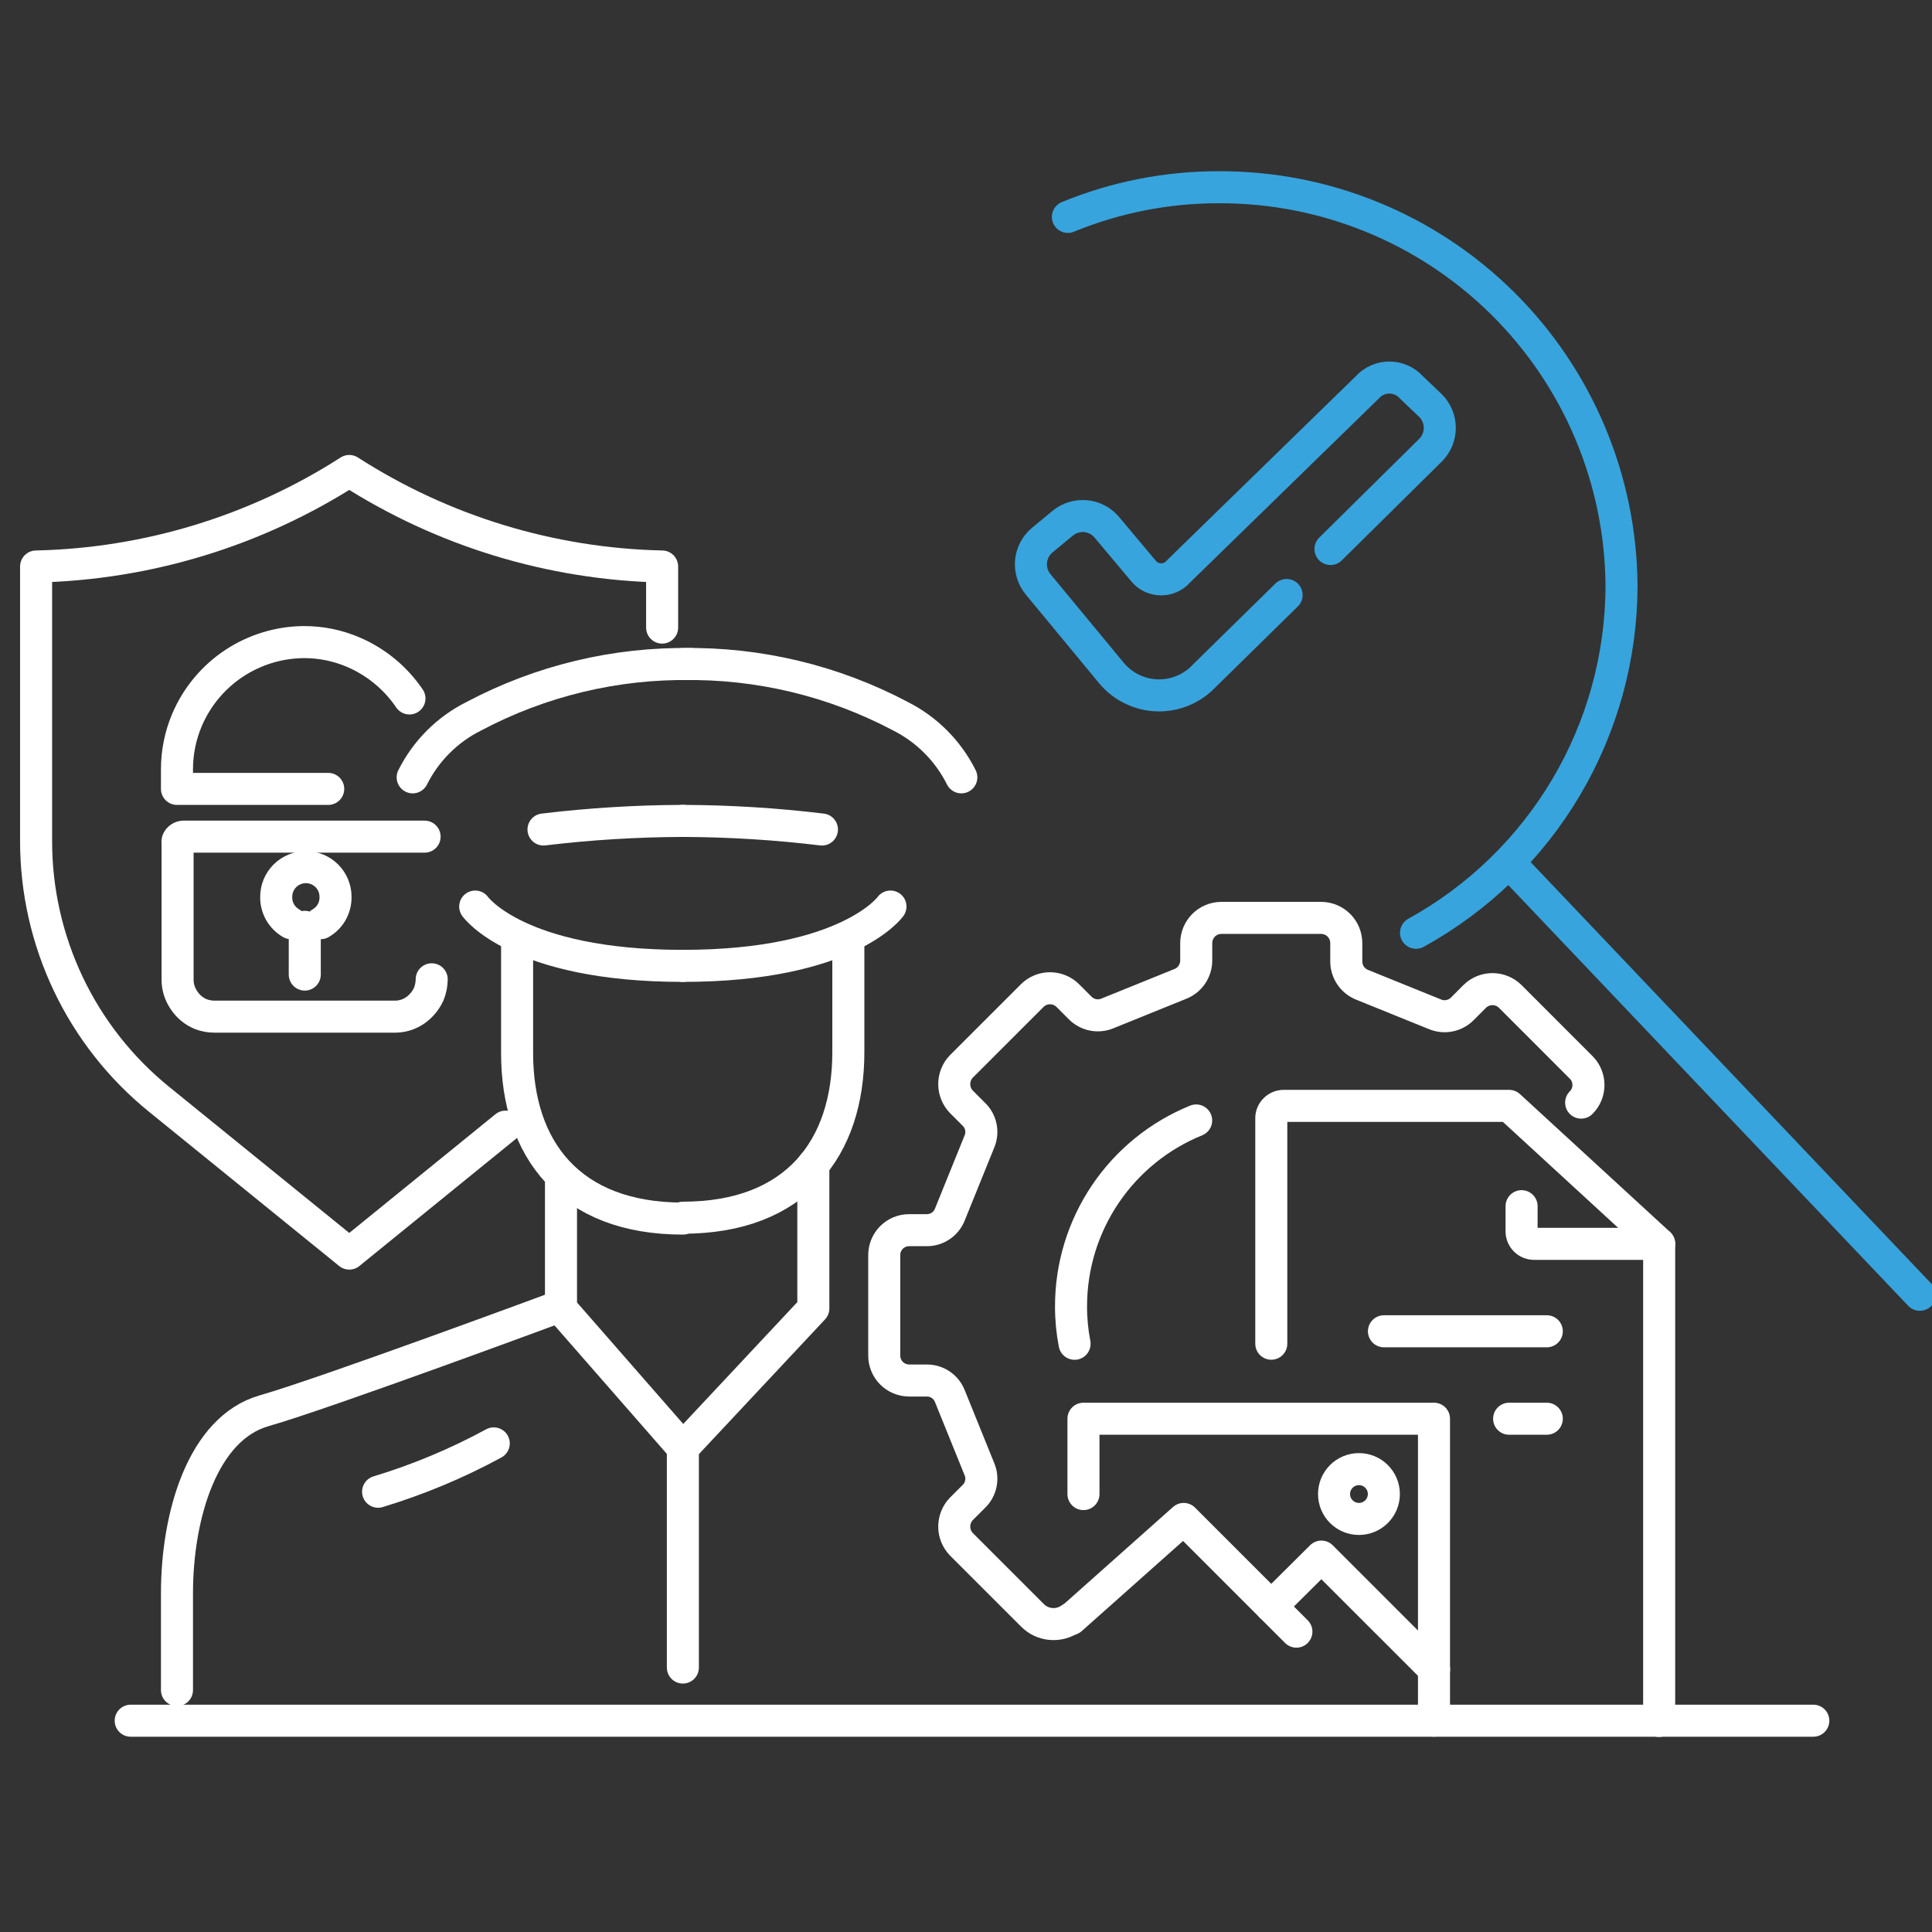 <svg width="60" height="60" viewBox="0 0 60 60" fill="none" xmlns="http://www.w3.org/2000/svg">
<rect x="0" y="0" width="60" height="60" fill="#333333" stroke="none"/>
<g clip-path="url(#clip0_1673_4118)">
<path d="M47.051 26.986L59.622 40.211" stroke="#37A4DD" stroke-width="0.995" stroke-linecap="round" stroke-linejoin="round"/>
<path d="M43.976 28.968C45.905 27.905 47.515 26.345 48.637 24.45C49.759 22.555 50.354 20.395 50.358 18.192C50.337 14.892 49.006 11.736 46.66 9.415C44.314 7.095 41.143 5.8 37.843 5.815C36.238 5.813 34.648 6.126 33.164 6.736" stroke="#37A4DD" stroke-width="0.995" stroke-linecap="round" stroke-linejoin="round"/>
<path d="M4.059 53.438H56.314" stroke="white" stroke-width="0.995" stroke-linecap="round" stroke-linejoin="round"/>
<path d="M33.648 46.4V44.06H44.534V53.436" stroke="white" stroke-width="0.995" stroke-linecap="round" stroke-linejoin="round"/>
<path d="M33.262 50.285L36.761 47.172L40.261 50.672" stroke="white" stroke-width="0.995" stroke-linecap="round" stroke-linejoin="round"/>
<path d="M39.48 49.889L41.037 48.342L44.537 51.841" stroke="white" stroke-width="0.995" stroke-linecap="round" stroke-linejoin="round"/>
<path d="M42.203 47.172C42.63 47.172 42.977 46.826 42.977 46.399C42.977 45.971 42.63 45.625 42.203 45.625C41.776 45.625 41.43 45.971 41.43 46.399C41.43 46.826 41.776 47.172 42.203 47.172Z" stroke="white" stroke-width="0.995" stroke-linecap="round" stroke-linejoin="round"/>
<path d="M51.527 53.445V38.626L46.867 34.344H39.867C39.816 34.344 39.765 34.354 39.717 34.374C39.67 34.394 39.627 34.423 39.591 34.46C39.554 34.497 39.526 34.541 39.507 34.589C39.488 34.637 39.479 34.688 39.481 34.74V41.73" stroke="white" stroke-width="0.995" stroke-linecap="round" stroke-linejoin="round"/>
<path d="M51.527 38.629H47.641C47.589 38.629 47.538 38.618 47.491 38.598C47.443 38.578 47.4 38.549 47.364 38.512C47.328 38.475 47.3 38.431 47.281 38.383C47.262 38.336 47.253 38.284 47.254 38.233V37.459" stroke="white" stroke-width="0.995" stroke-linecap="round" stroke-linejoin="round"/>
<path d="M42.98 41.344H48.037" stroke="white" stroke-width="0.995" stroke-linecap="round" stroke-linejoin="round"/>
<path d="M46.867 44.06H48.037" stroke="white" stroke-width="0.995" stroke-linecap="round" stroke-linejoin="round"/>
<path d="M33.372 41.732C33.298 41.349 33.261 40.961 33.262 40.571C33.261 39.331 33.63 38.119 34.323 37.09C35.015 36.061 35.999 35.263 37.148 34.797" stroke="white" stroke-width="0.995" stroke-linecap="round" stroke-linejoin="round"/>
<path d="M49.104 34.243C49.176 34.172 49.233 34.086 49.272 33.992C49.311 33.898 49.331 33.797 49.331 33.696C49.331 33.594 49.311 33.493 49.272 33.399C49.233 33.305 49.176 33.219 49.104 33.148L46.903 30.946C46.756 30.8 46.557 30.718 46.35 30.718C46.143 30.718 45.944 30.8 45.797 30.946L45.411 31.333C45.302 31.442 45.163 31.516 45.012 31.545C44.861 31.575 44.705 31.559 44.563 31.499L42.288 30.578C42.147 30.518 42.026 30.419 41.941 30.291C41.856 30.163 41.81 30.013 41.81 29.86V29.289C41.81 29.083 41.728 28.885 41.584 28.738C41.439 28.592 41.242 28.508 41.036 28.506H37.923C37.717 28.508 37.52 28.592 37.376 28.738C37.231 28.885 37.15 29.083 37.15 29.289V29.832C37.149 29.986 37.103 30.136 37.018 30.263C36.933 30.391 36.812 30.491 36.671 30.55L34.396 31.471C34.254 31.531 34.098 31.547 33.947 31.518C33.796 31.488 33.657 31.414 33.548 31.306L33.162 30.919C33.015 30.773 32.816 30.691 32.609 30.691C32.402 30.691 32.203 30.773 32.057 30.919L29.855 33.12C29.714 33.267 29.635 33.464 29.635 33.668C29.635 33.872 29.714 34.068 29.855 34.216L30.242 34.603C30.354 34.71 30.43 34.848 30.461 34.999C30.492 35.15 30.477 35.308 30.417 35.45L29.496 37.725C29.439 37.868 29.339 37.99 29.211 38.075C29.083 38.161 28.932 38.206 28.778 38.204H28.235C28.132 38.204 28.031 38.224 27.936 38.263C27.842 38.303 27.756 38.361 27.684 38.433C27.612 38.506 27.555 38.593 27.517 38.688C27.479 38.782 27.46 38.884 27.461 38.986V42.09C27.46 42.192 27.479 42.294 27.517 42.389C27.555 42.484 27.612 42.57 27.684 42.643C27.756 42.716 27.842 42.774 27.936 42.813C28.031 42.853 28.132 42.873 28.235 42.873H28.778C28.932 42.871 29.083 42.916 29.211 43.001C29.339 43.087 29.439 43.209 29.496 43.352L30.417 45.627C30.477 45.769 30.492 45.926 30.461 46.077C30.43 46.229 30.354 46.367 30.242 46.474L29.855 46.861C29.714 47.008 29.635 47.204 29.635 47.409C29.635 47.613 29.714 47.809 29.855 47.957L32.057 50.158C32.212 50.318 32.419 50.416 32.641 50.434C32.863 50.453 33.084 50.391 33.263 50.259" stroke="white" stroke-width="0.995" stroke-linecap="round" stroke-linejoin="round"/>
<path d="M20.563 19.49V17.593C17.112 17.519 13.75 16.493 10.847 14.627C7.939 16.492 4.574 17.518 1.121 17.593V26.121C1.12 27.658 1.463 29.176 2.124 30.564C2.785 31.952 3.748 33.174 4.943 34.142L10.847 38.931L15.7 34.989" stroke="white" stroke-width="0.995" stroke-linecap="round" stroke-linejoin="round"/>
<path d="M25.526 25.761C24.093 25.588 22.651 25.499 21.207 25.494" stroke="white" stroke-width="0.995" stroke-linecap="round" stroke-linejoin="round"/>
<path d="M16.879 25.761C18.315 25.588 19.761 25.499 21.207 25.494" stroke="white" stroke-width="0.995" stroke-linecap="round" stroke-linejoin="round"/>
<path d="M21.474 20.623C19.119 20.583 16.794 21.141 14.714 22.244C13.892 22.654 13.227 23.32 12.816 24.141" stroke="white" stroke-width="0.995" stroke-linecap="round" stroke-linejoin="round"/>
<path d="M21.207 20.623C23.561 20.584 25.886 21.142 27.967 22.244C28.784 22.657 29.446 23.322 29.855 24.141" stroke="white" stroke-width="0.995" stroke-linecap="round" stroke-linejoin="round"/>
<path d="M17.422 36.584V40.636L21.207 44.965" stroke="white" stroke-width="0.995" stroke-linecap="round" stroke-linejoin="round"/>
<path d="M21.207 44.963L25.259 40.635V36.168" stroke="white" stroke-width="0.995" stroke-linecap="round" stroke-linejoin="round"/>
<path d="M21.207 44.963V51.787" stroke="white" stroke-width="0.995" stroke-linecap="round" stroke-linejoin="round"/>
<path d="M15.334 44.826C14.191 45.447 12.987 45.95 11.742 46.327" stroke="white" stroke-width="0.995" stroke-linecap="round" stroke-linejoin="round"/>
<path d="M21.207 29.996C26.346 29.996 27.654 28.154 27.654 28.154" stroke="white" stroke-width="0.995" stroke-linecap="round" stroke-linejoin="round"/>
<path d="M21.205 29.996C16.056 29.996 14.758 28.154 14.758 28.154" stroke="white" stroke-width="0.995" stroke-linecap="round" stroke-linejoin="round"/>
<path d="M21.207 37.817C24.716 37.817 26.346 35.653 26.346 32.678V29.289" stroke="white" stroke-width="0.995" stroke-linecap="round" stroke-linejoin="round"/>
<path d="M21.207 37.844C17.689 37.844 16.059 35.68 16.059 32.705V29.215" stroke="white" stroke-width="0.995" stroke-linecap="round" stroke-linejoin="round"/>
<path d="M17.413 40.56C17.413 40.56 10.11 43.268 8.204 43.812C6.297 44.355 5.496 47.053 5.496 49.485V52.487" stroke="white" stroke-width="0.995" stroke-linecap="round" stroke-linejoin="round"/>
<path d="M13.407 30.413C13.405 30.571 13.374 30.727 13.315 30.873C13.222 31.077 13.075 31.252 12.891 31.38C12.702 31.51 12.476 31.577 12.247 31.573H6.675C6.521 31.575 6.367 31.547 6.224 31.49C6.017 31.402 5.841 31.255 5.717 31.067C5.583 30.875 5.512 30.646 5.515 30.413V26.186C5.509 26.161 5.509 26.136 5.515 26.112C5.529 26.075 5.554 26.043 5.587 26.02C5.62 25.997 5.659 25.984 5.699 25.983H13.186M10.193 24.5H5.496V23.892C5.496 23.364 5.602 22.841 5.809 22.354C6.113 21.642 6.618 21.034 7.263 20.605C7.908 20.177 8.664 19.946 9.438 19.941C9.967 19.939 10.49 20.046 10.976 20.255C11.681 20.557 12.286 21.056 12.716 21.691" stroke="white" stroke-width="0.995" stroke-linecap="round" stroke-linejoin="round"/>
<path d="M9.96 28.67C10.103 28.588 10.222 28.468 10.303 28.324C10.384 28.179 10.424 28.016 10.42 27.851C10.42 27.606 10.323 27.372 10.151 27.199C9.978 27.027 9.744 26.93 9.499 26.93C9.255 26.93 9.021 27.027 8.848 27.199C8.675 27.372 8.578 27.606 8.578 27.851C8.574 28.016 8.615 28.179 8.696 28.324C8.777 28.468 8.896 28.588 9.039 28.67" stroke="white" stroke-width="0.995" stroke-linecap="round" stroke-linejoin="round"/>
<path d="M9.465 28.783V30.266" stroke="white" stroke-width="0.995" stroke-linecap="round" stroke-linejoin="round"/>
<path d="M39.957 18.478L37.387 21.001C37.2 21.197 36.974 21.351 36.724 21.453C36.474 21.555 36.205 21.603 35.934 21.595C35.664 21.586 35.399 21.52 35.156 21.402C34.913 21.284 34.697 21.116 34.523 20.909L32.239 18.146C32.075 17.947 31.996 17.691 32.02 17.434C32.044 17.177 32.169 16.939 32.368 16.774L33.003 16.249C33.203 16.085 33.459 16.006 33.716 16.03C33.973 16.054 34.211 16.18 34.376 16.378L35.527 17.75C35.593 17.827 35.675 17.888 35.768 17.93C35.86 17.971 35.96 17.993 36.061 17.993C36.162 17.993 36.262 17.971 36.354 17.93C36.447 17.888 36.529 17.827 36.595 17.75L42.462 12.031C42.548 11.935 42.654 11.858 42.772 11.805C42.89 11.752 43.018 11.725 43.148 11.725C43.277 11.725 43.405 11.752 43.523 11.805C43.642 11.858 43.748 11.935 43.834 12.031L44.432 12.602C44.613 12.785 44.714 13.031 44.714 13.288C44.714 13.545 44.613 13.792 44.432 13.975L41.32 17.05" stroke="#37A4DD" stroke-width="0.995" stroke-linecap="round" stroke-linejoin="round"/>
</g>
<defs>
<clipPath id="clip0_1673_4118">
<rect width="60" height="60" fill="white"/>
</clipPath>
</defs>
</svg>
